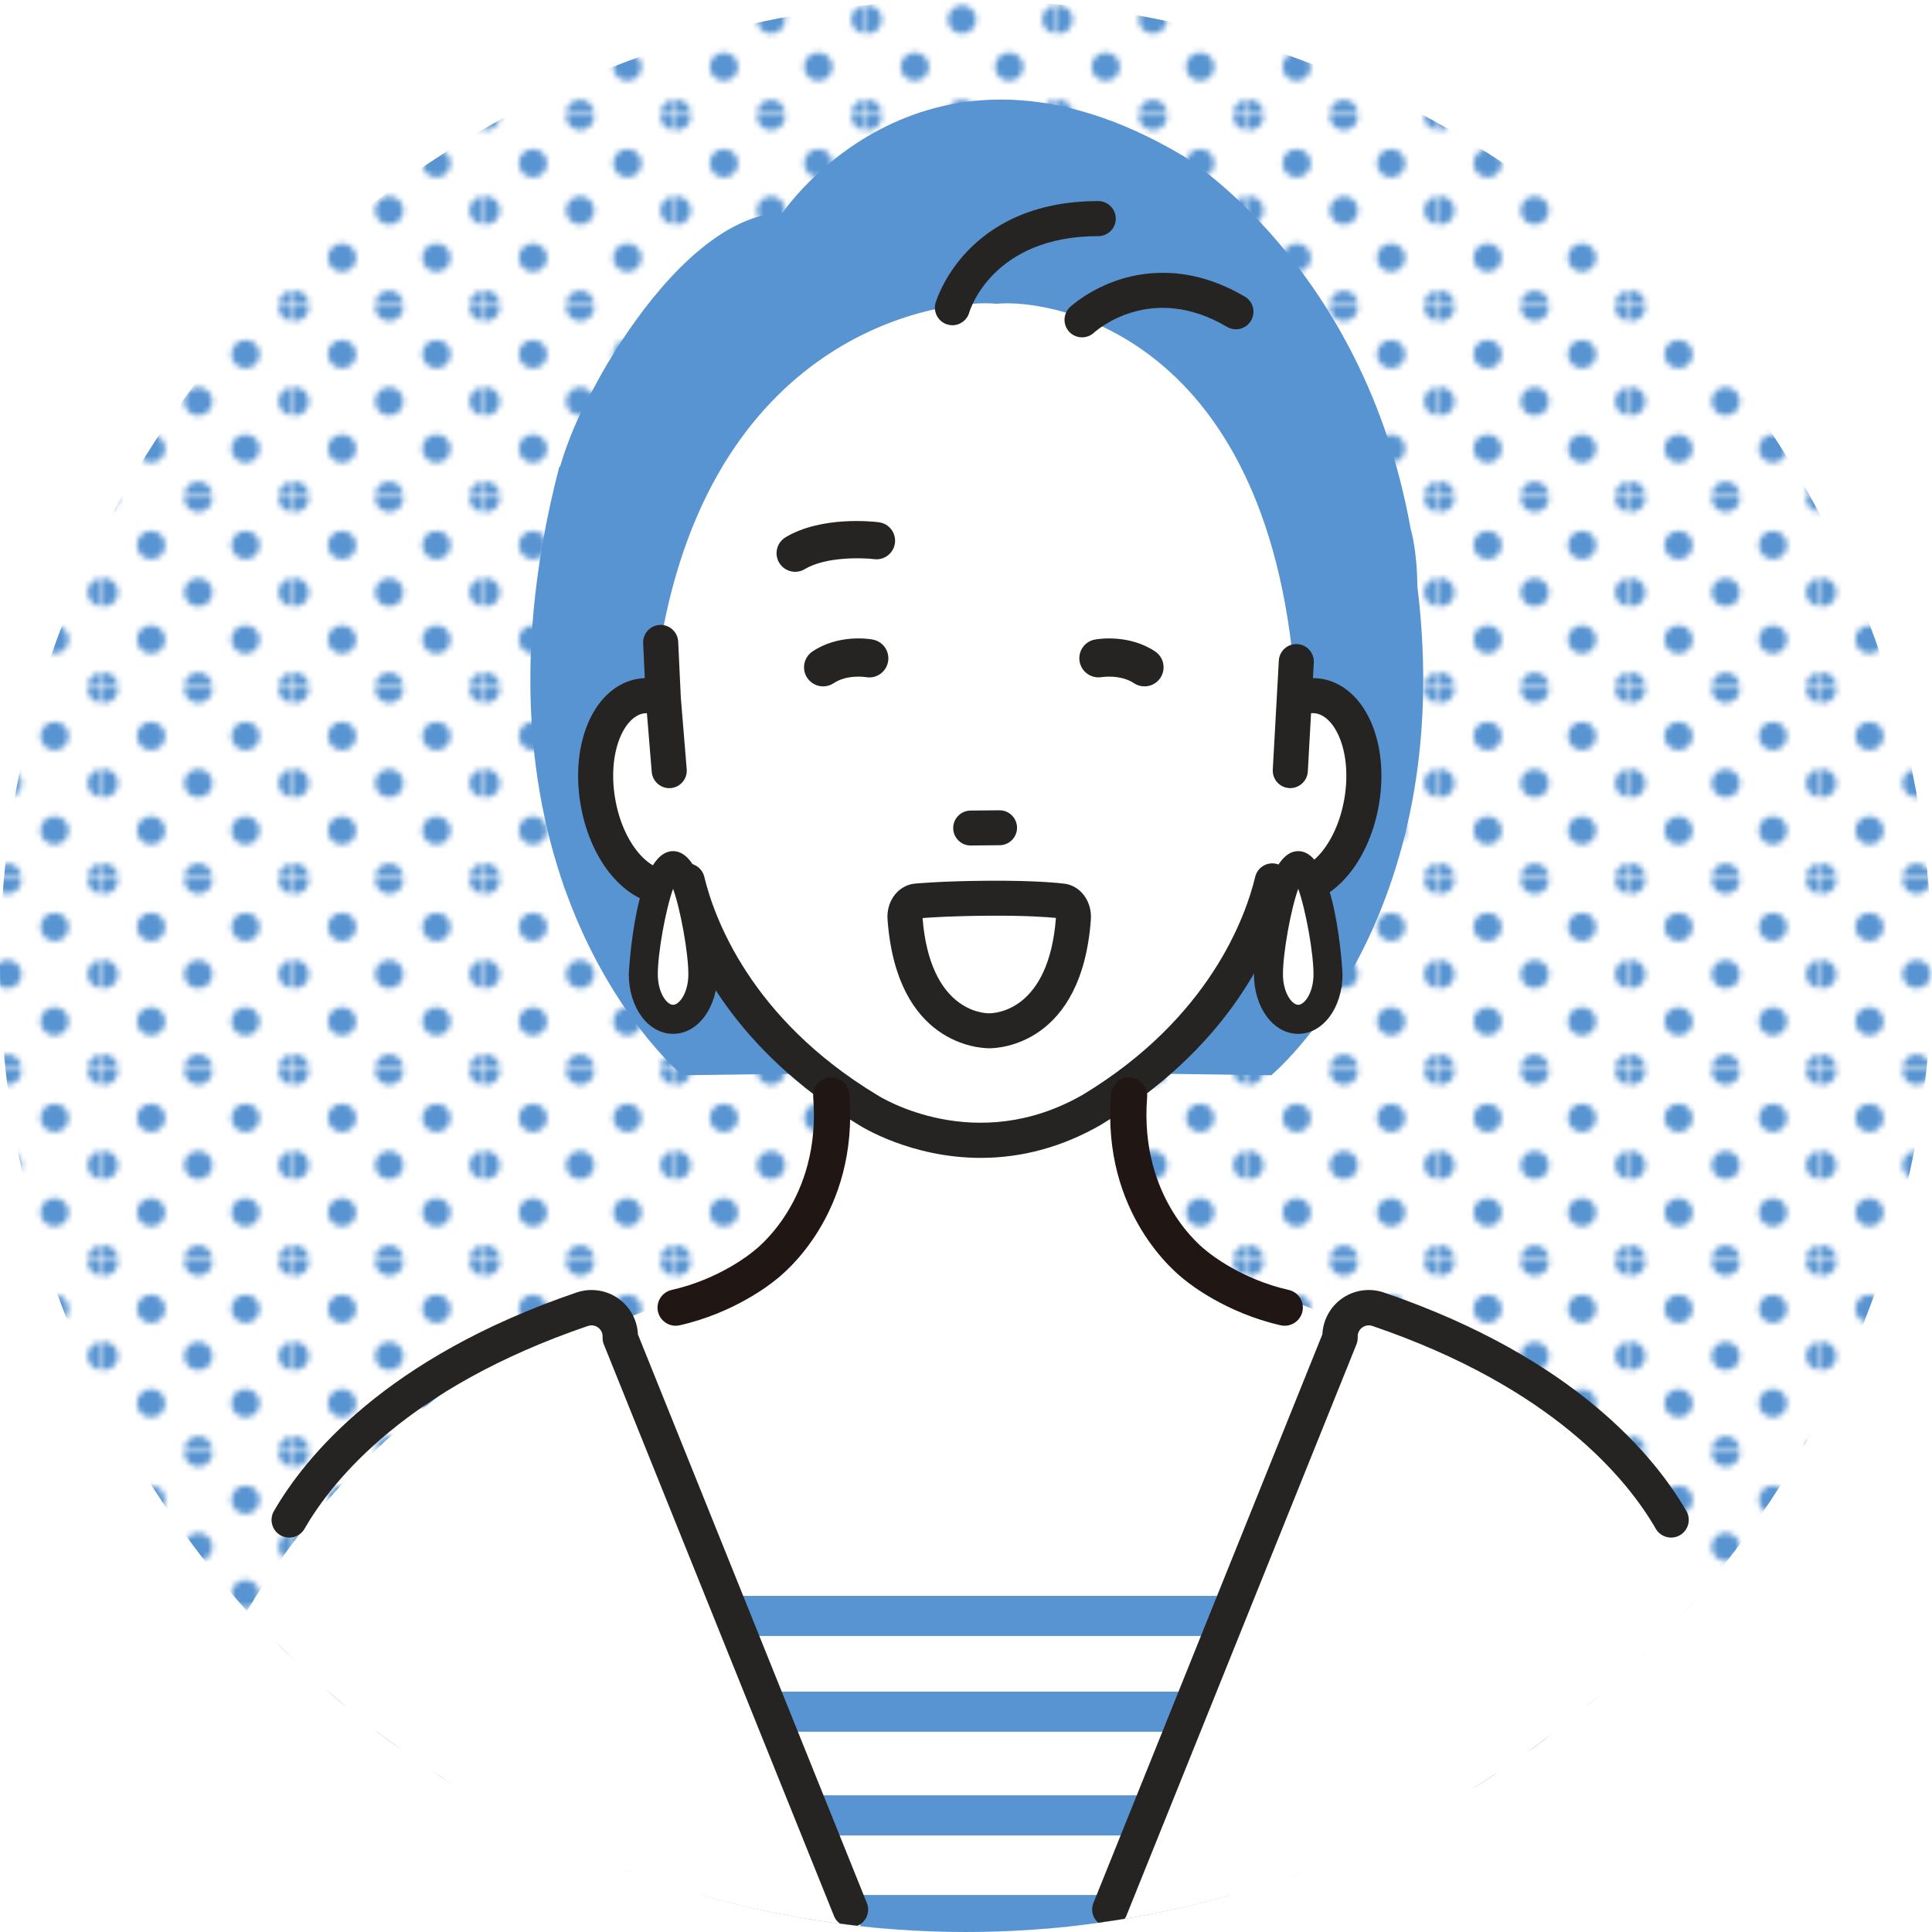 <?xml version="1.0" encoding="UTF-8"?><svg id="uuid-5a70f79c-5621-4fa0-a33b-c24407be7eed" xmlns="http://www.w3.org/2000/svg" width="75" height="75" xmlns:xlink="http://www.w3.org/1999/xlink" viewBox="0 0 75 75"><defs><pattern id="uuid-23f52ca6-a886-411e-8f34-4ffd5d45b210" x="0" y="0" width="33.624" height="33.623" patternTransform="translate(-4902.693 -6933.102) scale(.218)" patternUnits="userSpaceOnUse" viewBox="0 0 33.624 33.623"><rect width="33.624" height="33.623" style="fill:none; stroke-width:0px;"/><path d="m33.624,36.145c1.39,0,2.52-1.129,2.52-2.522s-1.13-2.522-2.52-2.522-2.523,1.129-2.523,2.522,1.129,2.522,2.523,2.522Z" style="fill:#5894d1; stroke-width:0px;"/><path d="m16.812,36.145c1.392,0,2.522-1.129,2.522-2.522s-1.13-2.522-2.522-2.522-2.522,1.129-2.522,2.522,1.129,2.522,2.522,2.522Z" style="fill:#5894d1; stroke-width:0px;"/><path d="m0,36.145c1.391,0,2.522-1.129,2.522-2.522s-1.131-2.522-2.522-2.522-2.522,1.129-2.522,2.522,1.129,2.522,2.522,2.522Z" style="fill:#5894d1; stroke-width:0px;"/><path d="m33.624,19.333c1.39,0,2.52-1.129,2.52-2.522s-1.13-2.522-2.52-2.522-2.523,1.129-2.523,2.522,1.129,2.522,2.523,2.522Z" style="fill:#5894d1; stroke-width:0px;"/><path d="m16.812,19.333c1.392,0,2.522-1.129,2.522-2.522s-1.13-2.522-2.522-2.522-2.522,1.129-2.522,2.522,1.129,2.522,2.522,2.522Z" style="fill:#5894d1; stroke-width:0px;"/><path d="m0,19.333c1.391,0,2.522-1.129,2.522-2.522s-1.131-2.522-2.522-2.522-2.522,1.129-2.522,2.522,1.129,2.522,2.522,2.522Z" style="fill:#5894d1; stroke-width:0px;"/><path d="m33.624,2.522c1.39,0,2.52-1.129,2.52-2.522s-1.13-2.522-2.52-2.522-2.523,1.129-2.523,2.522,1.129,2.522,2.523,2.522Z" style="fill:#5894d1; stroke-width:0px;"/><path d="m16.812,2.522c1.392,0,2.522-1.129,2.522-2.522s-1.13-2.522-2.522-2.522-2.522,1.129-2.522,2.522,1.129,2.522,2.522,2.522Z" style="fill:#5894d1; stroke-width:0px;"/><path d="m0,2.522c1.391,0,2.522-1.129,2.522-2.522S1.391-2.522,0-2.522-2.522-1.393-2.522,0-1.393,2.522,0,2.522Z" style="fill:#5894d1; stroke-width:0px;"/><path d="m-16.812,2.522c1.393,0,2.523-1.129,2.523-2.522s-1.13-2.522-2.523-2.522-2.521,1.129-2.521,2.522,1.129,2.522,2.521,2.522Z" style="fill:#5894d1; stroke-width:0px;"/><path d="m-16.812,0" style="fill:#5894d1; stroke-width:0px;"/><path d="m8.406,27.738c1.392,0,2.522-1.128,2.522-2.521s-1.13-2.522-2.522-2.522-2.522,1.129-2.522,2.522,1.129,2.521,2.522,2.521Z" style="fill:#5894d1; stroke-width:0px;"/><path d="m25.217,27.738c1.391,0,2.522-1.128,2.522-2.521s-1.131-2.522-2.522-2.522-2.522,1.129-2.522,2.522,1.128,2.521,2.522,2.521Z" style="fill:#5894d1; stroke-width:0px;"/><path d="m8.406,10.928c1.392,0,2.522-1.129,2.522-2.522s-1.13-2.522-2.522-2.522-2.522,1.129-2.522,2.522,1.129,2.522,2.522,2.522Z" style="fill:#5894d1; stroke-width:0px;"/><path d="m25.217,10.928c1.391,0,2.522-1.129,2.522-2.522s-1.131-2.522-2.522-2.522-2.522,1.129-2.522,2.522,1.128,2.522,2.522,2.522Z" style="fill:#5894d1; stroke-width:0px;"/><path d="m-8.406,10.928c1.392,0,2.522-1.129,2.522-2.522s-1.13-2.522-2.522-2.522-2.522,1.129-2.522,2.522,1.129,2.522,2.522,2.522Z" style="fill:#5894d1; stroke-width:0px;"/><path d="m-8.406,8.406" style="fill:#5894d1; stroke-width:0px;"/></pattern></defs><g id="uuid-6109e5ec-6be4-4c42-b966-ba5e1398a268"><circle cx="37.5" cy="37.5" r="37.5" style="fill:url(#uuid-23f52ca6-a886-411e-8f34-4ffd5d45b210); stroke-width:0px;"/><path d="m45.239,47.798c-.891-.921-1.411-2.187-1.465-3.521l-.111-2.721,1.722-4.87h-14.401l1.722,4.87-.111,2.721c-.054,1.334-.574,2.6-1.465,3.521-.331.342-.692.666-1.067.971-.671.544-5.734,2.396-5.734,2.396,0,0-.695,10.036-.992,21.059,4.371,1.785,9.151,2.776,14.164,2.776,5.216,0,10.182-1.067,14.695-2.991.752-10.695,1.033-20.307,1.033-20.307,0,0-6.251-2.389-6.922-2.933-.375-.304-.736-.629-1.067-.971Z" style="fill:#fff; stroke-width:0px;"/><path d="m25.637,67.226h24.712c.39,0,.707-.349.707-.779s-.317-.779-.707-.779h-24.712c-.39,0-.707.349-.707.779s.317.779.707.779Z" style="fill:#5894d1; stroke-width:0px;"/><path d="m25.637,71.251h24.712c.39,0,.707-.349.707-.779s-.317-.779-.707-.779h-24.712c-.39,0-.707.349-.707.779s.317.779.707.779Z" style="fill:#5894d1; stroke-width:0px;"/><path d="m50.349,61.951h-24.712c-.39,0-.707.349-.707.779s.317.779.707.779h24.712c.39,0,.707-.349.707-.779s-.317-.779-.707-.779Z" style="fill:#5894d1; stroke-width:0px;"/><path d="m27.225,73.563c3.267.929,6.711,1.437,10.275,1.437s7.009-.508,10.275-1.437h-20.551Z" style="fill:#5894d1; stroke-width:0px;"/><path d="m55.021,22.759c-.005-1.407-.263-2.246-.263-2.246-1.827-10.219-8.833-14.464-8.833-14.464-10.052-5.974-15.535,2.201-15.535,2.201-2.588.103-4.916,2.959-6.218,4.926-.69,1.042-1.092,1.835-1.092,1.835-.606,1.052-1.043,2.092-1.342,3.115l-.021-.026c-4.226,16.182,4.771,23.64,4.771,23.64l10.769-.141h1.325l10.769.141s7.26-6.022,5.671-18.98Z" style="fill:#5894d1; stroke-width:0px;"/><path d="m52.859,31.106c-.345,2.041-1.65,3.523-2.916,3.311-.2-.034-.384-.112-.556-.221-.443,1.846-2.028,5.877-7.018,8.894-4.592,2.635-8.674,0-8.674,0-4.99-3.017-6.575-7.048-7.018-8.894-.172.109-.357.186-.557.221-1.266.213-2.571-1.27-2.915-3.311-.344-2.041.404-3.87,1.669-4.084.294-.049.589-.004.875.115l-.105-2.2c2.094-12.15,11.011-13.349,13.047-13.145,2.036-.204,10.818,1.104,11.625,15.344.285-.119.58-.164.874-.115,1.265.214,2.013,2.043,1.669,4.084Z" style="fill:#fff; stroke-width:0px;"/><path d="m51.302,26.351h0c-.107-.018-.219-.027-.333-.028l.033-.601c.01-.182-.051-.356-.172-.492-.121-.136-.288-.216-.469-.226-.179-.011-.355.049-.49.17-.137.122-.217.289-.227.472l-.235,4.23c-.01.182.051.356.172.492.121.135.288.216.47.226.37.02.697-.269.718-.642l.126-2.266c.064-.005.125-.003.184.007.766.129,1.411,1.516,1.111,3.299-.301,1.782-1.366,2.879-2.13,2.753-.101-.017-.202-.058-.307-.125-.185-.117-.417-.138-.62-.055-.203.083-.354.259-.406.472-.373,1.553-1.771,5.486-6.695,8.462-4.159,2.387-7.827.107-7.983.008-4.937-2.984-6.336-6.918-6.708-8.47-.051-.213-.203-.39-.406-.472-.203-.083-.435-.062-.62.056-.105.067-.205.107-.305.124-.765.131-1.83-.969-2.131-2.752-.3-1.783.343-3.17,1.109-3.299.038-.006.08-.008.125-.008l.188,2.285c.031.369.363.654.735.623.181-.015.346-.099.463-.238.118-.139.174-.315.159-.496l-.227-2.761-.104-2.192c-.018-.375-.341-.665-.712-.648-.375.018-.666.337-.648.712l.064,1.353c-.09.004-.18.013-.268.027-1.661.281-2.639,2.42-2.227,4.869.412,2.438,2.023,4.133,3.679,3.872.59,1.979,2.292,5.657,7.113,8.571.081.052,2.024,1.286,4.742,1.286,1.613,0,3.178-.429,4.654-1.276,4.834-2.922,6.539-6.602,7.13-8.581,1.653.262,3.267-1.433,3.679-3.873.412-2.449-.567-4.588-2.229-4.869Z" style="fill:#262423; stroke-width:0px;"/><path d="m27.285,37.818c0,.968-.518,1.753-1.156,1.753s-1.156-.785-1.156-1.753.518-4.214,1.156-4.214,1.156,3.246,1.156,4.214Z" style="fill:#fff; stroke-width:0px;"/><path d="m26.129,40.134c-.964,0-1.719-1.017-1.719-2.316,0-.048.237-4.777,1.719-4.777s1.719,4.729,1.719,4.777c0,1.298-.755,2.316-1.719,2.316Zm0-5.63c-.29.802-.593,2.487-.593,3.314,0,.726.351,1.189.593,1.189s.593-.463.593-1.189c0-.827-.303-2.511-.593-3.314Z" style="fill:#262423; stroke-width:0px;"/><path d="m51.553,37.818c0,.968-.518,1.753-1.156,1.753s-1.156-.785-1.156-1.753.518-4.214,1.156-4.214,1.156,3.246,1.156,4.214Z" style="fill:#fff; stroke-width:0px;"/><path d="m50.397,40.134c-.964,0-1.719-1.017-1.719-2.316,0-.048.236-4.777,1.719-4.777s1.719,4.729,1.719,4.777c0,1.298-.755,2.316-1.719,2.316Zm0-5.63c-.29.802-.593,2.487-.593,3.314,0,.726.351,1.189.593,1.189s.593-.463.593-1.189c0-.827-.303-2.511-.593-3.314Z" style="fill:#262423; stroke-width:0px;"/><path d="m42.632,9.167c-4.136,0-4.995,2.927-5.003,2.957-.081.296-.351.502-.656.502-.06,0-.121-.008-.179-.024-.362-.099-.576-.474-.478-.836.011-.039,1.131-3.96,6.317-3.96.375,0,.681.305.681.681s-.306.681-.681.681Zm5.692,2.349c-2.003-1.183-3.735-1.018-4.835-.672-1.192.375-1.921,1.048-1.951,1.076-.272.255-.286.685-.032.959.128.138.31.217.499.217.172,0,.336-.064.462-.18.089-.081,2.21-1.974,5.165-.228.157.092.34.119.516.073.176-.045.324-.156.417-.313.191-.323.084-.741-.239-.932Z" style="fill:#262423; stroke-width:0px;"/><path d="m42.822,74.617l9.199-22.683c-.036-.789.73-1.364,1.478-1.109,7.133,2.432,10.16,6.073,11.374,8.179.583,1.011.747,1.669.747,1.669,0,0,.138.443.367,1.202-5.788,6.757-13.932,11.431-23.164,12.743Zm-20.904-23.396c-6.859,3.249-10.723,8.617-12.329,11.316,6.01,6.696,14.393,11.215,23.827,12.237l-9.263-22.841c.036-.789-1.522-1.05-2.235-.712Z" style="fill:#fff; stroke-width:0px;"/><path d="m50.559,50.917c-.072.318-.36.548-.685.548-.052,0-.105-.006-.156-.017-2.126-.48-3.548-1.616-3.702-1.743-.335-.251-3.259-2.583-2.887-7.232.031-.387.368-.677.758-.645.187.015.357.102.479.245.122.143.181.325.166.512-.32,4,2.222,5.915,2.33,5.995.014.01.029.022.042.033.051.042,1.272,1.044,3.124,1.462.378.085.617.463.531.841Zm-17.587-8.443c-.031-.387-.368-.677-.758-.645-.187.015-.357.102-.479.245-.122.143-.181.325-.166.512.32,4-2.222,5.915-2.33,5.995-.014.01-.029.022-.042.033-.051.042-1.272,1.044-3.124,1.462-.378.085-.617.463-.531.841.072.318.36.548.685.548.052,0,.105-.006.156-.017,2.126-.48,3.548-1.616,3.702-1.743.335-.251,3.259-2.583,2.887-7.232Z" style="fill:#201715; stroke-width:0px;"/><path d="m64.277,59.346c-1.103-1.915-3.999-5.485-11-7.872-.196-.067-.344.021-.399.062-.055.041-.182.159-.172.367.004.099-.012.197-.05.289l-8.938,22.198c-.015.036-.038.065-.058.097-.341.056-.684.107-1.028.154-.212-.187-.298-.49-.186-.767l8.889-22.077c.025-.536.286-1.035.719-1.359.477-.358,1.1-.456,1.665-.264,7.426,2.532,10.547,6.404,11.747,8.486.189.328.076.748-.252.937-.328.189-.748.076-.937-.252Zm-39.513-7.548c-.025-.536-.286-1.035-.719-1.359-.477-.358-1.1-.456-1.665-.264-7.426,2.532-10.547,6.404-11.747,8.486-.189.328-.076.748.252.937.328.189.748.076.937-.252,1.103-1.915,3.999-5.485,11-7.872.196-.067.344.021.399.062.055.041.182.159.172.367-.005.099.012.197.049.289l8.938,22.198c.047.117.127.209.22.281.229.03.458.062.688.087.34-.148.504-.538.363-.884l-8.889-22.077Z" style="fill:#262423; stroke-width:0px;"/><path d="m31.24,22.095c-.116.07-.244.103-.371.103-.245,0-.485-.125-.62-.351-.205-.342-.094-.786.248-.991,1.388-.832,3.394-.611,3.618-.583.396.05.676.411.627.806-.049.396-.412.678-.806.627-.475-.057-1.881-.1-2.696.388Zm6.448,10.727l1.122-.011c.374-.004.675-.311.671-.685-.004-.374-.311-.675-.685-.671l-1.122.011c-.374.004-.675.311-.671.685.004.374.311.675.685.672Zm4.66,2.867c-.352,4.864-3.572,5.005-3.938,5.005-.384,0-3.604-.141-3.956-5.004-.023-.312.056-.622.222-.872.196-.294.497-.482.827-.515.006,0,.984-.101,2.89-.113,1.861-.012,2.774.095,2.938.116h.005c.617.086,1.061.693,1.011,1.383Zm-1.357-.055c-.334-.033-1.166-.096-2.587-.086-1.381.008-2.246.063-2.59.091.285,3.594,2.344,3.697,2.579,3.697.254,0,2.322-.104,2.598-3.702Zm-7.112-10.807c-.132-.025-1.32-.217-2.336.461-.341.227-.433.687-.206,1.027.143.214.378.33.617.33.141,0,.284-.04.41-.124.521-.348,1.228-.239,1.252-.235.401.073.784-.195.858-.596.074-.403-.193-.789-.595-.862Zm10.962.461c-1.016-.677-2.204-.485-2.336-.461-.401.073-.664.455-.594.856.07.401.453.668.855.603.008-.002.725-.116,1.253.235.126.084.269.124.41.124.239,0,.475-.116.617-.33.227-.34.135-.801-.206-1.027Z" style="fill:#262423; stroke-width:0px;"/></g></svg>